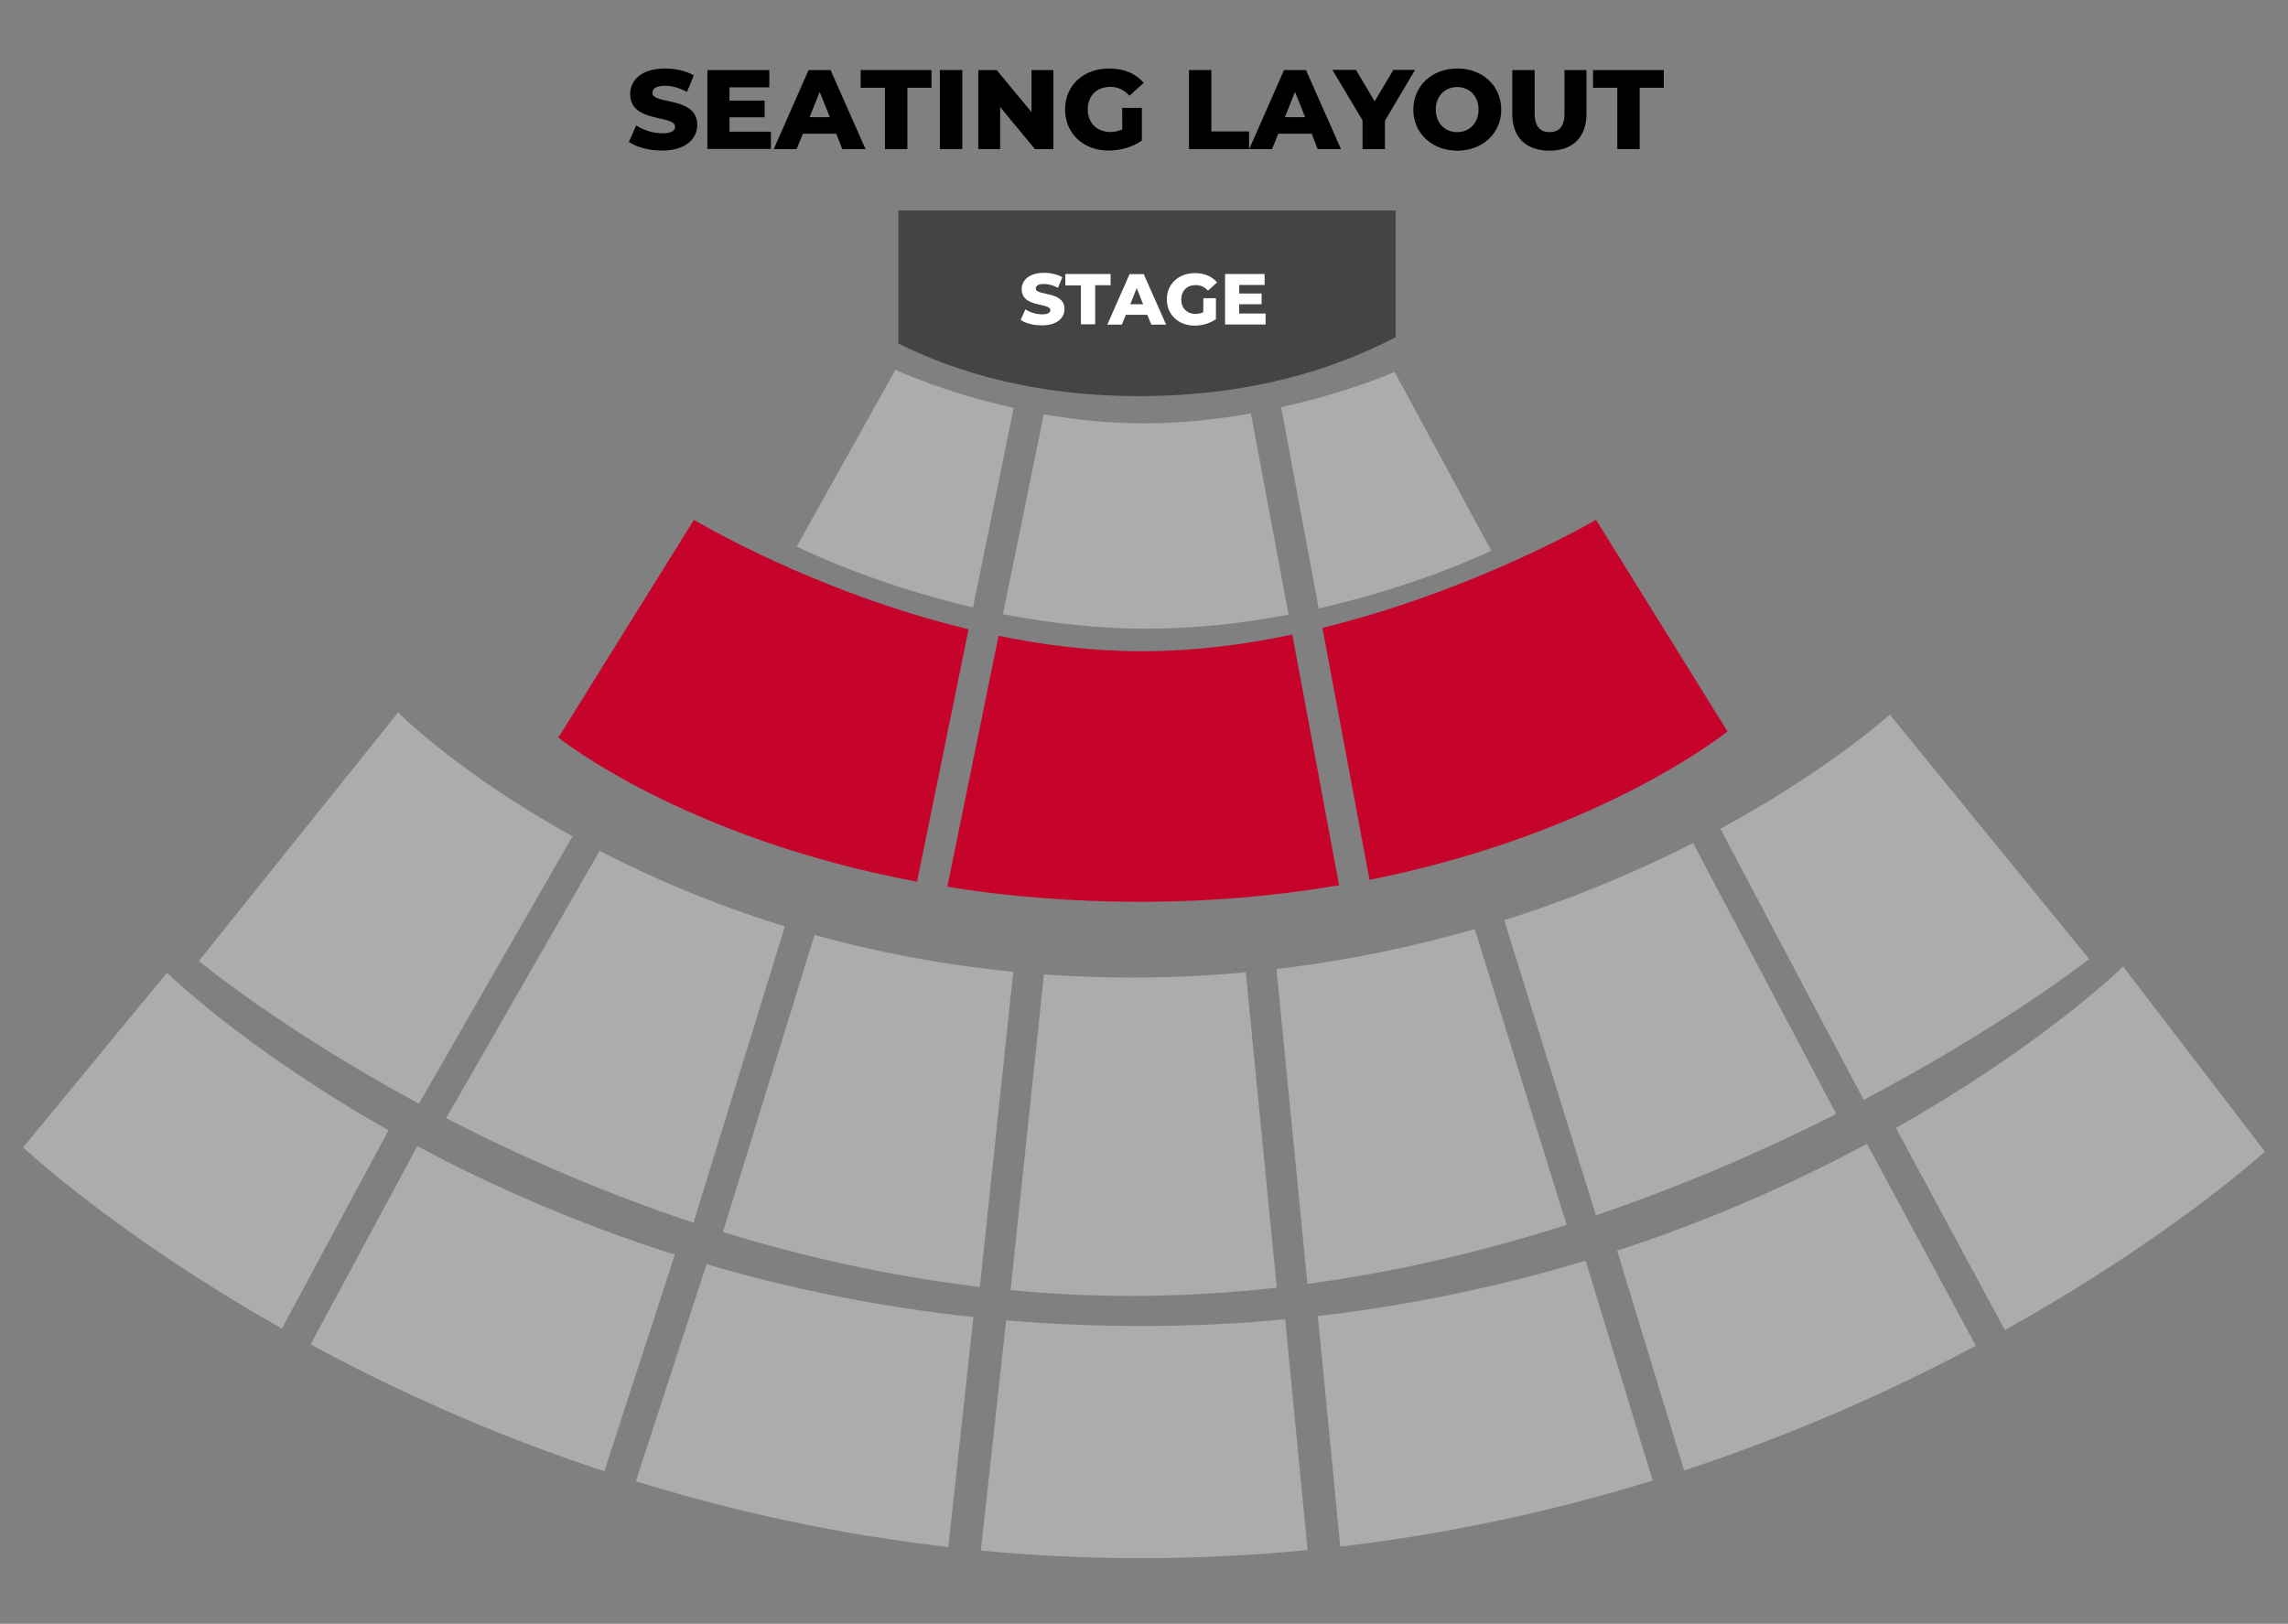 <?xml version="1.0" encoding="utf-8"?>
<!-- Generator: Adobe Illustrator 25.4.8, SVG Export Plug-In . SVG Version: 6.00 Build 0)  -->
<svg version="1.1" id="Layer_1" xmlns="http://www.w3.org/2000/svg" xmlns:xlink="http://www.w3.org/1999/xlink" x="0px" y="0px"
	 viewBox="0 0 1603 1138" style="enable-background:new 0 0 1603 1138;" xml:space="preserve">
<rect x="0" y="0" width="1603" height="1138" fill="#808080" stroke="none"/>
<style type="text/css">
	.st0{fill:#ACACAD;}
	.st1{fill:#C6042B;}
	.st2{fill:#444443;}
	.st3{fill:#FFFFFF;}
</style>
<path class="st0" d="M792.8,908.2c34.6,0,68.6-2.1,101.7-5.8l-21.7-221c-25.8,2.4-52.4,3.7-80,3.7c-21.1,0-41.6-0.8-61.4-2.2
	L708,904.1C735.7,906.8,764,908.2,792.8,908.2z"/>
<path class="st0" d="M401.1,586.1c-80-44.3-122.2-86.8-122.2-86.8L139.3,673.5c0,0,57.3,47.6,154.2,100L401.1,586.1z"/>
<path class="st0" d="M485.9,856.9l64-207.7c-49.9-15.3-93.2-34-129.8-52.9L312.6,783.6C362,809.2,420.5,835.2,485.9,856.9z"/>
<path class="st0" d="M686.5,901.9L709.9,681c-50.6-4.9-97-14.1-139.2-25.8l-64.2,208.2C562.2,880.6,622.6,894.3,686.5,901.9z"/>
<path class="st0" d="M1097.6,858.4l-64.4-207.3c-42.3,12.2-88.7,22.1-138.9,28L916,899.8C980.3,891.1,1041.3,876.4,1097.6,858.4z"/>
<path class="st0" d="M1463.7,672.1L1324,500.8c0,0-41.9,38.3-118.7,80l100.4,190C1404.3,718.9,1463.7,672.1,1463.7,672.1z"/>
<path class="st0" d="M1286.5,780.7l-100.3-189.9c-37.3,19-81.6,38.1-132.3,54.1l64.2,206.8C1181.2,830.3,1238.1,805.2,1286.5,780.7z
	"/>
<path class="st1" d="M800,456.4c-34.3,0-68.2-4.2-100.4-10.8l-35.9,175.9c40.6,6.5,85.6,10.5,134.9,10.5c51,0,97.6-4.4,139.6-11.6
	l-32.8-175.7C871.6,451.9,835.9,456.4,800,456.4z"/>
<path class="st1" d="M1210.3,512.6l-92.1-148.3c0,0-83.7,49.2-191.7,75.7l33,176.6C1122.2,584.2,1210.3,512.6,1210.3,512.6z"/>
<path class="st1" d="M678.6,441c-108.8-26.2-192.4-76.7-192.4-76.7l-95,152.6c0,0,87,70.3,251.3,101L678.6,441z"/>
<path class="st0" d="M627.3,259.2L558.2,383c0,0,50.7,25.7,123.5,42.7l28.5-139.8C661,274.9,627.3,259.2,627.3,259.2z"/>
<path class="st0" d="M802.9,440.6c35.4,0,69.2-4,99.9-9.8l-26.4-141.1c-23,4.1-48.5,7-75,7c-24.7,0-48.5-2.6-70.1-6.4l-28.6,140.1
	C733.7,436.4,767.7,440.6,802.9,440.6z"/>
<path class="st0" d="M1044.8,385.9l-67.7-125.2c0,0-32.3,14.2-79.5,24.7l26.3,141C995.5,410.2,1044.8,385.9,1044.8,385.9z"/>
<g>
	<path class="st0" d="M292.4,803.2l-74.8,139c57.7,31.3,126.8,62.9,205.8,88.9l49.4-151.8C403.1,857.2,342.6,830.1,292.4,803.2z"/>
	<path class="st0" d="M1133,876.5l46.9,154c78.4-25.7,147-56.8,204.4-87.4L1308,801.6C1258.9,828,1200.3,854.5,1133,876.5z"/>
	<path class="st0" d="M117,681.7L16.2,804.1c0,0,64.8,61.1,181.3,127l74.7-139C171.2,735,117,681.7,117,681.7z"/>
	<path class="st0" d="M799.3,929.3c-32.5,0-64-1.4-94.4-4l-17.7,161.4c36.2,3.4,73.6,5.3,112.1,5.3c40.1,0,79.1-2,116.8-5.7
		l-15.7-161.7C867.9,927.7,834.2,929.3,799.3,929.3z"/>
	<path class="st0" d="M923.3,922.3l15.7,161.6c79.1-9.3,152.3-25.8,218.9-46.3l-47-154.1C1054.1,900.6,991.4,914.4,923.3,922.3z"/>
	<path class="st0" d="M1586.8,807l-99.3-129.6c0,0-55.9,54.7-159.2,113.1l76.3,141.6C1521.5,867.1,1586.8,807,1586.8,807z"/>
	<path class="st0" d="M495,886l-49.5,152.1c66.5,20.6,139.7,37,218.9,46.1L682,923C614,915.8,551.6,902.6,495,886z"/>
</g>
<g>
	<path class="st2" d="M629.4,147.6v93.1c41.6,20.8,96.9,36.9,168.7,36.9c76.8,0,135.8-18.3,179.7-41.3v-88.8H629.4V147.6z"/>
</g>
<g>
	<path class="st3" d="M715.1,224.2l3.3-7.4c3.1,2.1,7.6,3.5,11.7,3.5c4.1,0,5.8-1.2,5.8-2.9c0-5.6-20.1-1.5-20.1-14.7
		c0-6.3,5.2-11.5,15.7-11.5c4.6,0,9.4,1.1,12.8,3.1l-3.1,7.4c-3.4-1.8-6.7-2.7-9.8-2.7c-4.2,0-5.7,1.4-5.7,3.2
		c0,5.4,20.1,1.4,20.1,14.4c0,6.2-5.2,11.4-15.7,11.4C724.2,228.1,718.5,226.6,715.1,224.2z"/>
	<path class="st3" d="M757.3,200h-10.9v-8h31.7v7.9h-10.8v27.4h-10V200z"/>
	<path class="st3" d="M803.8,220.6h-15l-2.8,6.9h-10.2l15.6-35.4h9.9l15.7,35.4h-10.4L803.8,220.6z M800.9,213.2l-4.5-11.3
		l-4.5,11.3H800.9z"/>
	<path class="st3" d="M843.1,209h8.8v14.7c-4.1,2.9-9.7,4.5-14.9,4.5c-11.3,0-19.5-7.6-19.5-18.4c0-10.8,8.2-18.4,19.7-18.4
		c6.6,0,12,2.3,15.5,6.5l-6.4,5.8c-2.4-2.7-5.2-3.9-8.6-3.9c-6.1,0-10.1,4-10.1,10.1c0,6,4,10.1,10,10.1c1.9,0,3.6-0.4,5.4-1.2
		L843.1,209L843.1,209z"/>
	<path class="st3" d="M886.7,219.7v7.7h-28.4V192H886v7.7h-17.8v6h15.7v7.5h-15.7v6.5H886.7z"/>
</g>
<g>
	<path d="M440.6,99.5l5.1-11.6c4.9,3.2,11.9,5.5,18.3,5.5c6.5,0,9-1.8,9-4.5c0-8.8-31.5-2.4-31.5-22.9c0-9.9,8.1-18,24.5-18
		c7.2,0,14.6,1.7,20.1,4.8l-4.8,11.6c-5.3-2.8-10.5-4.3-15.3-4.3c-6.6,0-8.9,2.2-8.9,5c0,8.5,31.4,2.1,31.4,22.5
		c0,9.7-8.1,17.9-24.5,17.9C454.9,105.6,445.8,103.1,440.6,99.5z"/>
	<path d="M540.1,92.3v12.1h-44.5V49.1H539v12.1h-27.9v9.3h24.6v11.7h-24.6v10.1C511.1,92.3,540.1,92.3,540.1,92.3z"/>
	<path d="M585.9,93.7h-23.4l-4.4,10.8h-16l24.4-55.4h15.4l24.5,55.4h-16.3L585.9,93.7z M581.4,82.1l-7.1-17.7l-7.1,17.7
		C567.2,82.1,581.4,82.1,581.4,82.1z"/>
	<path d="M620,61.5h-17V49.1h49.6v12.4h-16.9v43H620V61.5z"/>
	<path d="M658.5,49.1h15.7v55.4h-15.7V49.1z"/>
	<path d="M738,49.1v55.4h-12.9L700.7,75v29.5h-15.3V49.1h12.9l24.4,29.5V49.1H738z"/>
	<path d="M786.2,75.6H800v22.9c-6.4,4.6-15.2,7-23.3,7c-17.6,0-30.5-11.9-30.5-28.8S759.1,48,777.1,48c10.4,0,18.8,3.6,24.2,10.1
		l-10,9c-3.8-4.2-8.1-6.2-13.4-6.2c-9.5,0-15.8,6.2-15.8,15.8c0,9.3,6.3,15.8,15.7,15.8c2.9,0,5.7-0.6,8.5-1.8L786.2,75.6
		L786.2,75.6z"/>
	<path d="M833,49.1h15.7v43h26.4v12.4H833V49.1z"/>
	<path d="M919,93.7h-23.4l-4.4,10.8h-16l24.4-55.4H915l24.5,55.4h-16.3L919,93.7z M914.4,82.1l-7.1-17.7l-7.1,17.7
		C900.2,82.1,914.4,82.1,914.4,82.1z"/>
	<path d="M970.3,84.6v19.9h-15.7V84.3L933.5,49H950l13.1,22l13.1-22h15.2L970.3,84.6z"/>
	<path d="M990.2,76.8c0-16.6,13.1-28.8,30.8-28.8c17.7,0,30.8,12.2,30.8,28.8s-13.1,28.8-30.8,28.8
		C1003.3,105.6,990.2,93.4,990.2,76.8z M1035.9,76.8c0-9.6-6.6-15.8-15-15.8s-15,6.2-15,15.8s6.6,15.8,15,15.8
		C1029.4,92.6,1035.9,86.3,1035.9,76.8z"/>
	<path d="M1059.5,79.8V49.1h15.7v30.2c0,9.5,4,13.3,10.5,13.3s10.4-3.8,10.4-13.3V49.1h15.4v30.7c0,16.5-9.7,25.8-26,25.8
		S1059.5,96.3,1059.5,79.8z"/>
	<path d="M1133.1,61.5h-17V49.1h49.6v12.4h-16.9v43h-15.7V61.5z"/>
</g>
</svg>
